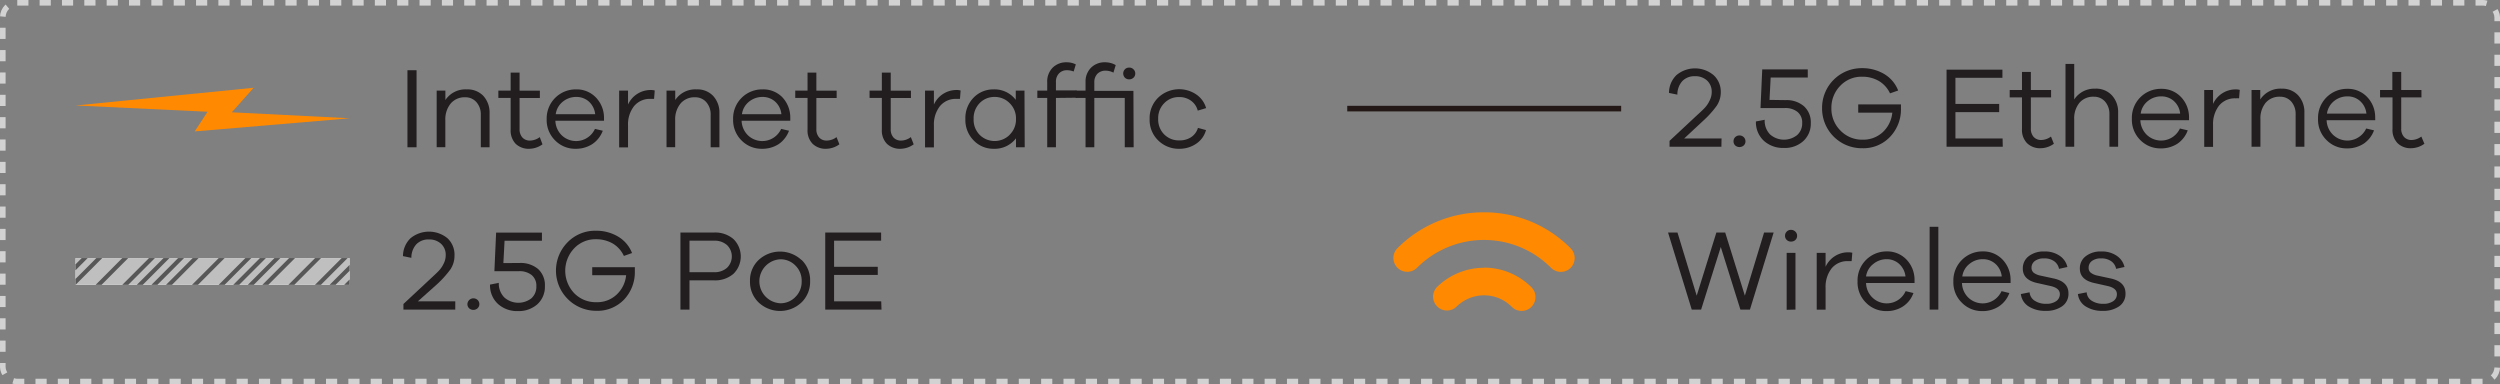 <svg xmlns="http://www.w3.org/2000/svg" xmlns:xlink="http://www.w3.org/1999/xlink" viewBox="0 0 447.47 68.79"><rect x="0" y="0" width="447.47" height="68.79" fill="#808080" stroke="none"/><defs><style>.cls-1{fill:#fff;}.cls-2{fill:#bfbfbf;}.cls-3,.cls-5,.cls-8{fill:none;}.cls-3{stroke:#d2d2d3;stroke-dasharray:2 2;}.cls-4{fill:#221e1f;}.cls-5{stroke:#231815;}.cls-6{fill:#ff8900;}.cls-7{clip-path:url(#clip-path);}.cls-8{stroke:#575757;stroke-width:0.75px;}.cls-9{clip-path:url(#clip-path-2);}</style><clipPath id="clip-path"><rect class="cls-1" x="13.53" y="46.19" width="49.02" height="4.79"/></clipPath><clipPath id="clip-path-2"><rect class="cls-2" x="13.53" y="46.19" width="49.02" height="4.79"/></clipPath></defs><g id="圖層_2" data-name="圖層 2"><g id="Product"><rect class="cls-3" x="0.5" y="0.5" width="446.47" height="67.79" rx="2.59"/><path class="cls-4" d="M308.11,26.26h-9.28V25.21l4.92-4.59q1-.9,1.44-1.38A4.9,4.9,0,0,0,306,18a3.38,3.38,0,0,0,.38-1.58,2.71,2.71,0,0,0-.83-2,3.06,3.06,0,0,0-2.17-.78,3,3,0,0,0-2.26.87,3.57,3.57,0,0,0-.89,2.43l-1.5-.31a4.43,4.43,0,0,1,1.35-3.2,5.18,5.18,0,0,1,6.61,0A4,4,0,0,1,308,16.42a4.39,4.39,0,0,1-.72,2.5,17.7,17.7,0,0,1-2.51,2.77l-3.32,3.09h6.69Z"/><path class="cls-4" d="M312.11,24.55a1.05,1.05,0,0,1,.31.74,1,1,0,0,1-.31.74,1.15,1.15,0,0,1-1.53,0,1,1,0,0,1-.3-.74,1,1,0,0,1,.3-.74,1.1,1.1,0,0,1,1.53,0Z"/><path class="cls-4" d="M319.58,17.92a4.74,4.74,0,0,1,3.3,1.09,3.83,3.83,0,0,1,1.23,3,4.19,4.19,0,0,1-1.33,3.23,4.9,4.9,0,0,1-3.51,1.24,5.08,5.08,0,0,1-3.56-1.28,4.5,4.5,0,0,1-1.42-3.46l1.57-.3a3.49,3.49,0,0,0,.95,2.61,3.77,3.77,0,0,0,4.85.13,2.75,2.75,0,0,0,.91-2.15,2.43,2.43,0,0,0-.84-2,3.44,3.44,0,0,0-2.27-.69h-4.35l.31-6.92h8.15v1.46h-6.64l-.21,4Z"/><path class="cls-4" d="M340.25,18.69c0,.17,0,.41,0,.7a7.12,7.12,0,0,1-1.94,5.09,6.56,6.56,0,0,1-5,2.05,7.1,7.1,0,0,1-7.18-7.16,7.09,7.09,0,0,1,7.14-7.17,7.64,7.64,0,0,1,4,1.06,5.94,5.94,0,0,1,2.48,2.94l-1.46.51a5.06,5.06,0,0,0-2-2.22,5.88,5.88,0,0,0-3-.76,5.23,5.23,0,0,0-3.91,1.63,5.57,5.57,0,0,0-1.58,4,5.51,5.51,0,0,0,1.61,4,5.37,5.37,0,0,0,4,1.64A5.11,5.11,0,0,0,337,23.65a5.5,5.5,0,0,0,1.7-3.48h-6.1V18.69Z"/><path class="cls-4" d="M358.47,26.26H348.41V12.47h10v1.46H350V18.6h7.83v1.47H350v4.71h8.44Z"/><path class="cls-4" d="M367.62,25.73a4.11,4.11,0,0,1-2.35.8,3.32,3.32,0,0,1-2.45-.9,3.41,3.41,0,0,1-.91-2.54V17.43h-2.2V16.11h2.2V12.88h1.59v3.23h3.62v1.32H363.5V23a2.17,2.17,0,0,0,.5,1.51,1.81,1.81,0,0,0,1.37.55,3,3,0,0,0,1.73-.62Z"/><path class="cls-4" d="M378,17.06a4.38,4.38,0,0,1,1.12,3.13v6.07h-1.56V20.48a3.34,3.34,0,0,0-.78-2.3,2.61,2.61,0,0,0-2-.87,3.24,3.24,0,0,0-2.57,1.07,4.37,4.37,0,0,0-.95,3v4.88h-1.56V11.44h1.56V17.8A4.3,4.3,0,0,1,375,15.87,3.84,3.84,0,0,1,378,17.06Z"/><path class="cls-4" d="M391.81,21.51H383.1a3.8,3.8,0,0,0,1.17,2.64A3.71,3.71,0,0,0,390.18,23l1.4.33a4.91,4.91,0,0,1-1.86,2.4,5.38,5.38,0,0,1-3,.83,5,5,0,0,1-3.62-1.48,5.14,5.14,0,0,1-1.52-3.83,5.18,5.18,0,0,1,5.25-5.35,4.75,4.75,0,0,1,3.49,1.41,5.23,5.23,0,0,1,1.49,3.65Zm-7.36-3.43a3.45,3.45,0,0,0-1.29,2.25h7.06a3.48,3.48,0,0,0-1.15-2.27,3.34,3.34,0,0,0-2.24-.81A3.73,3.73,0,0,0,384.45,18.08Z"/><path class="cls-4" d="M400.89,16.09l-.12,1.51a4.33,4.33,0,0,0-.6,0,3.65,3.65,0,0,0-3,1.32,5.39,5.39,0,0,0-1.06,3.46v3.91h-1.58V16.11h1.58V18.6A4.45,4.45,0,0,1,400.17,16,2.86,2.86,0,0,1,400.89,16.09Z"/><path class="cls-4" d="M411.34,17.06a4.43,4.43,0,0,1,1.12,3.13v6.07h-1.57V20.48a3.34,3.34,0,0,0-.78-2.3,2.61,2.61,0,0,0-2-.87,3.24,3.24,0,0,0-2.57,1.07,4.37,4.37,0,0,0-.95,3v4.88H403V16.11h1.56V17.8a4.31,4.31,0,0,1,3.83-1.93A3.87,3.87,0,0,1,411.34,17.06Z"/><path class="cls-4" d="M425.14,21.51h-8.7a3.76,3.76,0,0,0,1.17,2.64A3.71,3.71,0,0,0,423.52,23l1.4.33a4.87,4.87,0,0,1-1.87,2.4,5.35,5.35,0,0,1-3,.83,5,5,0,0,1-3.62-1.48,5.11,5.11,0,0,1-1.53-3.83,5.19,5.19,0,0,1,5.25-5.35,4.73,4.73,0,0,1,3.49,1.41,5.19,5.19,0,0,1,1.49,3.65Zm-7.36-3.43a3.48,3.48,0,0,0-1.28,2.25h7.06a3.49,3.49,0,0,0-1.16-2.27,3.32,3.32,0,0,0-2.24-.81A3.73,3.73,0,0,0,417.78,18.08Z"/><path class="cls-4" d="M433.94,25.73a4.13,4.13,0,0,1-2.35.8,3.32,3.32,0,0,1-2.45-.9,3.37,3.37,0,0,1-.91-2.54V17.43H426V16.11h2.2V12.88h1.59v3.23h3.62v1.32h-3.62V23a2.17,2.17,0,0,0,.5,1.51,1.79,1.79,0,0,0,1.37.55,3,3,0,0,0,1.73-.62Z"/><line class="cls-5" x1="241.14" y1="19.44" x2="290.17" y2="19.44"/><path class="cls-4" d="M313.22,55.41h-1.71L308,44.21l-3.52,11.2H302.8l-4.24-13.79h1.69l3.44,11.3,3.52-11.3h1.58l3.52,11.3,3.44-11.3h1.71Z"/><path class="cls-4" d="M321.34,41.45a1,1,0,0,1,.32.74,1,1,0,0,1-.31.76,1.09,1.09,0,0,1-.78.29,1.07,1.07,0,0,1-.76-.29,1,1,0,0,1-.31-.76,1,1,0,0,1,.31-.74,1,1,0,0,1,.76-.31A1.09,1.09,0,0,1,321.34,41.45Zm-1.55,14V45.26h1.58V55.41Z"/><path class="cls-4" d="M331.54,45.24l-.12,1.5-.6,0a3.63,3.63,0,0,0-3,1.32,5.33,5.33,0,0,0-1.06,3.46v3.91h-1.59V45.26h1.59v2.49a4.42,4.42,0,0,1,4.07-2.59A2.86,2.86,0,0,1,331.54,45.24Z"/><path class="cls-4" d="M342.68,50.65H334a3.79,3.79,0,0,0,1.18,2.65,3.7,3.7,0,0,0,5.91-1.19l1.39.34a4.73,4.73,0,0,1-1.86,2.39,5.27,5.27,0,0,1-3,.84A5,5,0,0,1,334,54.19a5.1,5.1,0,0,1-1.52-3.82A5.19,5.19,0,0,1,337.7,45a4.73,4.73,0,0,1,3.49,1.41,5.22,5.22,0,0,1,1.49,3.66Zm-7.36-3.42A3.43,3.43,0,0,0,334,49.48h7.06a3.54,3.54,0,0,0-1.16-2.27,3.3,3.3,0,0,0-2.24-.82A3.74,3.74,0,0,0,335.32,47.23Z"/><path class="cls-4" d="M345.38,55.41V40.59h1.56V55.41Z"/><path class="cls-4" d="M359.87,50.65h-8.7a3.78,3.78,0,0,0,1.17,2.65,3.7,3.7,0,0,0,5.91-1.19l1.4.34a4.8,4.8,0,0,1-1.87,2.39,5.27,5.27,0,0,1-3,.84,5,5,0,0,1-3.62-1.49,5.07,5.07,0,0,1-1.53-3.82A5.21,5.21,0,0,1,354.89,45a4.73,4.73,0,0,1,3.49,1.41,5.22,5.22,0,0,1,1.49,3.66Zm-7.35-3.42a3.4,3.4,0,0,0-1.29,2.25h7.06a3.53,3.53,0,0,0-1.15-2.27,3.32,3.32,0,0,0-2.25-.82A3.69,3.69,0,0,0,352.52,47.23Z"/><path class="cls-4" d="M363.27,52.32a2,2,0,0,0,.93,1.52,3.67,3.67,0,0,0,2.06.54,3,3,0,0,0,1.76-.47,1.5,1.5,0,0,0,.67-1.26c0-.73-.56-1.21-1.67-1.46l-2.33-.52c-1.75-.37-2.63-1.23-2.63-2.59a2.7,2.7,0,0,1,1.05-2.22,4.35,4.35,0,0,1,2.8-.85,4.64,4.64,0,0,1,2.76.78,3.32,3.32,0,0,1,1.37,2l-1.5.33a2.19,2.19,0,0,0-.86-1.36,3,3,0,0,0-1.81-.51,2.63,2.63,0,0,0-1.65.46,1.46,1.46,0,0,0-.6,1.21,1.11,1.11,0,0,0,.38.89,2.91,2.91,0,0,0,1.17.51l2.45.53c1.74.39,2.61,1.27,2.61,2.66a2.68,2.68,0,0,1-1.12,2.3,4.92,4.92,0,0,1-3,.83,5.41,5.41,0,0,1-3-.79,3,3,0,0,1-1.4-2.22Z"/><path class="cls-4" d="M373.49,52.32a1.92,1.92,0,0,0,.92,1.52,3.69,3.69,0,0,0,2.06.54,3,3,0,0,0,1.76-.47,1.47,1.47,0,0,0,.67-1.26c0-.73-.56-1.21-1.67-1.46l-2.32-.52c-1.76-.37-2.64-1.23-2.64-2.59a2.7,2.7,0,0,1,1.05-2.22,4.35,4.35,0,0,1,2.8-.85,4.64,4.64,0,0,1,2.76.78,3.29,3.29,0,0,1,1.38,2l-1.5.33a2.16,2.16,0,0,0-.87-1.36,3,3,0,0,0-1.81-.51,2.63,2.63,0,0,0-1.65.46,1.45,1.45,0,0,0-.59,1.21,1.08,1.08,0,0,0,.38.89,2.79,2.79,0,0,0,1.16.51l2.45.53c1.74.39,2.61,1.27,2.61,2.66a2.68,2.68,0,0,1-1.12,2.3,4.91,4.91,0,0,1-3,.83,5.42,5.42,0,0,1-3-.79,3,3,0,0,1-1.4-2.22Z"/><path class="cls-6" d="M265.68,38a21.73,21.73,0,0,0-15.48,6.35,2.48,2.48,0,1,0,3.49,3.52,16.92,16.92,0,0,1,23.93.07,2.47,2.47,0,1,0,3.5-3.5A21.69,21.69,0,0,0,265.68,38"/><path class="cls-6" d="M265.65,47.93a12,12,0,0,0-8.47,3.47,2.48,2.48,0,0,0,3.49,3.52,7,7,0,0,1,9.92,0,2.48,2.48,0,1,0,3.52-3.5,12,12,0,0,0-8.46-3.52"/><path class="cls-4" d="M72.93,26.36V12.57h1.63V26.36Z"/><path class="cls-4" d="M86.51,17.16a4.43,4.43,0,0,1,1.12,3.13v6.07H86.06V20.58a3.3,3.3,0,0,0-.78-2.29,2.59,2.59,0,0,0-2-.88,3.27,3.27,0,0,0-2.57,1.07,4.42,4.42,0,0,0-1,3v4.87H78.16V16.22h1.56V17.9A4.31,4.31,0,0,1,83.55,16,3.9,3.9,0,0,1,86.51,17.16Z"/><path class="cls-4" d="M97.1,25.83a4.11,4.11,0,0,1-2.35.8,3.37,3.37,0,0,1-2.45-.89,3.44,3.44,0,0,1-.9-2.54V17.53H89.2V16.22h2.2V13H93v3.23h3.63v1.31H93v5.56a2.15,2.15,0,0,0,.51,1.52,1.77,1.77,0,0,0,1.37.54,2.93,2.93,0,0,0,1.73-.62Z"/><path class="cls-4" d="M108.11,21.61h-8.7a3.78,3.78,0,0,0,1.17,2.64,3.71,3.71,0,0,0,5.91-1.18l1.4.33A4.91,4.91,0,0,1,106,25.8a5.4,5.4,0,0,1-3,.83,5,5,0,0,1-3.62-1.48,5.09,5.09,0,0,1-1.53-3.83A5.19,5.19,0,0,1,103.13,16a4.73,4.73,0,0,1,3.49,1.41A5.21,5.21,0,0,1,108.11,21Zm-7.35-3.43a3.45,3.45,0,0,0-1.29,2.26h7.06a3.53,3.53,0,0,0-1.15-2.28,3.34,3.34,0,0,0-2.25-.81A3.76,3.76,0,0,0,100.76,18.18Z"/><path class="cls-4" d="M117.19,16.2l-.12,1.5-.6,0a3.64,3.64,0,0,0-3,1.32,5.3,5.3,0,0,0-1.06,3.45v3.91h-1.59V16.22h1.59v2.49a4.44,4.44,0,0,1,4.07-2.6A2.43,2.43,0,0,1,117.19,16.2Z"/><path class="cls-4" d="M127.64,17.16a4.39,4.39,0,0,1,1.13,3.13v6.07H127.2V20.58a3.3,3.3,0,0,0-.78-2.29,2.59,2.59,0,0,0-2-.88,3.27,3.27,0,0,0-2.57,1.07,4.42,4.42,0,0,0-1,3v4.87H119.3V16.22h1.56V17.9A4.31,4.31,0,0,1,124.69,16,3.86,3.86,0,0,1,127.64,17.16Z"/><path class="cls-4" d="M141.45,21.61h-8.71a3.78,3.78,0,0,0,1.17,2.64,3.71,3.71,0,0,0,5.91-1.18l1.4.33a4.91,4.91,0,0,1-1.86,2.4,5.36,5.36,0,0,1-3,.83,5,5,0,0,1-3.62-1.48,5.12,5.12,0,0,1-1.52-3.83A5.18,5.18,0,0,1,136.47,16,4.75,4.75,0,0,1,140,17.38,5.25,5.25,0,0,1,141.45,21Zm-7.36-3.43a3.45,3.45,0,0,0-1.29,2.26h7.06a3.49,3.49,0,0,0-1.15-2.28,3.34,3.34,0,0,0-2.24-.81A3.79,3.79,0,0,0,134.09,18.18Z"/><path class="cls-4" d="M150.24,25.83a4.11,4.11,0,0,1-2.35.8,3.34,3.34,0,0,1-2.44-.89,3.4,3.4,0,0,1-.91-2.54V17.53h-2.2V16.22h2.2V13h1.58v3.23h3.63v1.31h-3.63v5.56a2.15,2.15,0,0,0,.51,1.52,1.77,1.77,0,0,0,1.37.54,2.93,2.93,0,0,0,1.73-.62Z"/><path class="cls-4" d="M163.54,25.83a4.1,4.1,0,0,1-2.34.8,3.35,3.35,0,0,1-2.45-.89,3.4,3.4,0,0,1-.91-2.54V17.53h-2.2V16.22h2.2V13h1.59v3.23h3.62v1.31h-3.62v5.56a2.15,2.15,0,0,0,.5,1.52,1.79,1.79,0,0,0,1.37.54,2.93,2.93,0,0,0,1.73-.62Z"/><path class="cls-4" d="M171.94,16.2l-.12,1.5-.6,0a3.63,3.63,0,0,0-3,1.32,5.3,5.3,0,0,0-1.06,3.45v3.91h-1.59V16.22h1.59v2.49a4.43,4.43,0,0,1,4.07-2.6A2.43,2.43,0,0,1,171.94,16.2Z"/><path class="cls-4" d="M183.41,26.36h-1.56v-1.6a4.78,4.78,0,0,1-4,1.87,4.85,4.85,0,0,1-3.57-1.49,5.2,5.2,0,0,1-1.49-3.84,5.23,5.23,0,0,1,1.49-3.84A4.89,4.89,0,0,1,177.81,16a4.78,4.78,0,0,1,4,1.87V16.22h1.56Zm-2.71-2.23a3.77,3.77,0,0,0,1.15-2.83,3.78,3.78,0,0,0-1.15-2.85,3.7,3.7,0,0,0-2.64-1.1,3.66,3.66,0,0,0-2.7,1.09,3.86,3.86,0,0,0-1.09,2.86,3.82,3.82,0,0,0,1.09,2.85,3.81,3.81,0,0,0,5.34,0Z"/><path class="cls-4" d="M189,17.53v8.83h-1.56V17.53h-1.77V16.22h1.77V14.71a3.48,3.48,0,0,1,.94-2.56,3.42,3.42,0,0,1,2.54-1,3.57,3.57,0,0,1,1.64.38l-.39,1.27a3.14,3.14,0,0,0-1.15-.23,1.93,1.93,0,0,0-1.47.57,2.1,2.1,0,0,0-.55,1.53v1.51h3.69v1.31Z"/><path class="cls-4" d="M202.91,26.36h-1.59V17.53h-5.45v8.83H194.3V17.53h-1.77V16.22h1.77V14.71a3.49,3.49,0,0,1,.95-2.56,3.42,3.42,0,0,1,2.55-1,3.77,3.77,0,0,1,1.9.5L199.29,13a3,3,0,0,0-1.38-.35,2,2,0,0,0-1.5.57,2.13,2.13,0,0,0-.54,1.53v1.51h7ZM201.34,13.9a1.08,1.08,0,0,1,0-1.49,1,1,0,0,1,.77-.31,1,1,0,0,1,.77.31,1,1,0,0,1,.32.74,1,1,0,0,1-.31.75,1.09,1.09,0,0,1-.78.3A1.06,1.06,0,0,1,201.34,13.9Z"/><path class="cls-4" d="M213.15,24.58a3,3,0,0,0,1.27-1.69l1.44.39a4.26,4.26,0,0,1-1.75,2.44,5.27,5.27,0,0,1-3.05.91,5.2,5.2,0,0,1-3.74-1.48,5.1,5.1,0,0,1-1.55-3.85,5.12,5.12,0,0,1,1.55-3.84,5.44,5.44,0,0,1,6.77-.57,4.4,4.4,0,0,1,1.79,2.46l-1.5.45A3.1,3.1,0,0,0,213.14,18a3.53,3.53,0,0,0-2.08-.63,3.61,3.61,0,0,0-2.67,1.09,3.78,3.78,0,0,0-1.09,2.8,3.77,3.77,0,0,0,1.08,2.8,3.66,3.66,0,0,0,2.68,1.07A3.7,3.7,0,0,0,213.15,24.58Z"/><polygon class="cls-6" points="62.62 21.17 41.49 20.1 45.39 15.71 13.53 18.88 37.15 20 34.85 23.52 62.62 21.17"/><path class="cls-4" d="M81.49,55.41H72.21v-1l4.92-4.59c.66-.61,1.14-1.06,1.44-1.38a5,5,0,0,0,.83-1.23,3.34,3.34,0,0,0,.38-1.57,2.65,2.65,0,0,0-.83-2,3.06,3.06,0,0,0-2.17-.78,3,3,0,0,0-2.26.86,3.61,3.61,0,0,0-.89,2.43l-1.5-.31a4.45,4.45,0,0,1,1.35-3.2,5.22,5.22,0,0,1,6.61,0,4,4,0,0,1,1.26,3.06,4.39,4.39,0,0,1-.72,2.5,18.16,18.16,0,0,1-2.51,2.77L74.8,53.93h6.69Z"/><path class="cls-4" d="M85.49,53.7a1,1,0,0,1,.31.74,1,1,0,0,1-.31.73,1.13,1.13,0,0,1-1.53,0,1,1,0,0,1-.3-.73,1.08,1.08,0,0,1,1.83-.74Z"/><path class="cls-4" d="M93,47.07a4.83,4.83,0,0,1,3.31,1.08,3.88,3.88,0,0,1,1.22,3.06,4.19,4.19,0,0,1-1.33,3.23,5,5,0,0,1-3.51,1.24,5.08,5.08,0,0,1-3.56-1.28,4.5,4.5,0,0,1-1.42-3.46l1.57-.31a3.51,3.51,0,0,0,1,2.62,3.8,3.8,0,0,0,4.85.13A2.76,2.76,0,0,0,96,51.23a2.45,2.45,0,0,0-.84-2,3.44,3.44,0,0,0-2.27-.69H88.49l.31-6.91H97v1.46H90.31l-.21,4Z"/><path class="cls-4" d="M113.63,47.83c0,.18,0,.42,0,.7a7.14,7.14,0,0,1-1.94,5.1,6.6,6.6,0,0,1-5,2,7.2,7.2,0,0,1-5.11-12.25,6.87,6.87,0,0,1,5.07-2.08,7.55,7.55,0,0,1,4,1.06,5.92,5.92,0,0,1,2.48,2.93l-1.46.52a5.09,5.09,0,0,0-2-2.23,6,6,0,0,0-3-.76,5.24,5.24,0,0,0-3.91,1.64,5.83,5.83,0,0,0,0,8,5.36,5.36,0,0,0,4,1.63,5.06,5.06,0,0,0,3.61-1.36,5.45,5.45,0,0,0,1.7-3.47H106V47.83Z"/><path class="cls-4" d="M127.8,41.62a5,5,0,0,1,3.49,1.18,4.35,4.35,0,0,1,0,6.2,5,5,0,0,1-3.49,1.18h-4.39v5.23h-1.62V41.62Zm0,7.1a3.32,3.32,0,0,0,2.32-.78,2.83,2.83,0,0,0,0-4.08,3.32,3.32,0,0,0-2.32-.78h-4.39v5.64Z"/><path class="cls-4" d="M143.48,46.53A5,5,0,0,1,145,50.32a5.12,5.12,0,0,1-1.55,3.82,5.59,5.59,0,0,1-7.66,0,5.09,5.09,0,0,1-1.55-3.82,5,5,0,0,1,1.55-3.79,5.64,5.64,0,0,1,7.66,0Zm-1.12,6.63a3.81,3.81,0,0,0,1.13-2.84,3.75,3.75,0,0,0-1.13-2.8,3.69,3.69,0,0,0-2.7-1.11,3.94,3.94,0,0,0,0,7.87A3.66,3.66,0,0,0,142.36,53.16Z"/><path class="cls-4" d="M157.78,55.41H147.71V41.62h10v1.46h-8.42v4.67h7.82v1.46h-7.82v4.72h8.44Z"/><rect class="cls-1" x="13.53" y="46.19" width="49.02" height="4.79"/><g class="cls-7"><line class="cls-8" x1="18.56" y1="45.4" x2="12.05" y2="51.93"/><line class="cls-8" x1="15.95" y1="45.4" x2="9.45" y2="51.93"/><line class="cls-8" x1="13.35" y1="45.4" x2="6.82" y2="51.93"/><line class="cls-8" x1="10.74" y1="45.4" x2="4.22" y2="51.93"/><line class="cls-8" x1="35.81" y1="45.4" x2="29.3" y2="51.93"/><line class="cls-8" x1="33.2" y1="45.4" x2="26.69" y2="51.93"/><line class="cls-8" x1="30.59" y1="45.4" x2="24.07" y2="51.93"/><line class="cls-8" x1="27.99" y1="45.4" x2="21.47" y2="51.93"/><line class="cls-8" x1="23.21" y1="45.4" x2="16.7" y2="51.93"/><line class="cls-8" x1="53.07" y1="45.4" x2="46.54" y2="51.93"/><line class="cls-8" x1="50.44" y1="45.4" x2="43.94" y2="51.93"/><line class="cls-8" x1="47.85" y1="45.4" x2="41.33" y2="51.93"/><line class="cls-8" x1="45.24" y1="45.4" x2="38.72" y2="51.93"/><line class="cls-8" x1="40.47" y1="45.4" x2="33.95" y2="51.93"/><line class="cls-8" x1="70.32" y1="45.4" x2="63.79" y2="51.93"/><line class="cls-8" x1="67.7" y1="45.4" x2="61.19" y2="51.93"/><line class="cls-8" x1="65.1" y1="45.4" x2="58.58" y2="51.93"/><line class="cls-8" x1="62.48" y1="45.4" x2="55.96" y2="51.93"/><line class="cls-8" x1="57.72" y1="45.4" x2="51.2" y2="51.93"/><line class="cls-8" x1="87.56" y1="45.4" x2="81.04" y2="51.93"/><line class="cls-8" x1="84.95" y1="45.4" x2="78.44" y2="51.93"/><line class="cls-8" x1="82.35" y1="45.4" x2="75.83" y2="51.93"/><line class="cls-8" x1="79.73" y1="45.4" x2="73.22" y2="51.93"/><line class="cls-8" x1="74.97" y1="45.4" x2="68.45" y2="51.93"/><line class="cls-8" x1="105.28" y1="45.4" x2="98.77" y2="51.93"/><line class="cls-8" x1="102.68" y1="45.4" x2="96.16" y2="51.93"/><line class="cls-8" x1="100.06" y1="45.4" x2="93.55" y2="51.93"/><line class="cls-8" x1="97.46" y1="45.4" x2="90.94" y2="51.93"/><line class="cls-8" x1="92.68" y1="45.4" x2="86.17" y2="51.93"/><line class="cls-8" x1="122.54" y1="45.4" x2="116.01" y2="51.93"/><line class="cls-8" x1="119.92" y1="45.4" x2="113.41" y2="51.93"/><line class="cls-8" x1="117.33" y1="45.4" x2="110.8" y2="51.93"/><line class="cls-8" x1="114.71" y1="45.4" x2="108.19" y2="51.93"/><line class="cls-8" x1="109.94" y1="45.4" x2="103.42" y2="51.93"/><line class="cls-8" x1="139.79" y1="45.4" x2="133.26" y2="51.93"/><line class="cls-8" x1="137.18" y1="45.4" x2="130.66" y2="51.93"/><line class="cls-8" x1="134.58" y1="45.4" x2="128.05" y2="51.93"/><line class="cls-8" x1="131.95" y1="45.4" x2="125.44" y2="51.93"/><line class="cls-8" x1="127.19" y1="45.4" x2="120.68" y2="51.93"/><line class="cls-8" x1="157.03" y1="45.4" x2="150.51" y2="51.93"/><line class="cls-8" x1="154.43" y1="45.4" x2="147.91" y2="51.93"/><line class="cls-8" x1="151.81" y1="45.4" x2="145.3" y2="51.93"/><line class="cls-8" x1="149.2" y1="45.4" x2="142.68" y2="51.93"/><line class="cls-8" x1="144.44" y1="45.4" x2="137.92" y2="51.93"/></g><rect class="cls-2" x="13.53" y="46.19" width="49.02" height="4.79"/><g class="cls-9"><line class="cls-8" x1="18.56" y1="45.4" x2="12.05" y2="51.93"/><line class="cls-8" x1="15.95" y1="45.4" x2="9.45" y2="51.93"/><line class="cls-8" x1="13.35" y1="45.4" x2="6.82" y2="51.93"/><line class="cls-8" x1="10.74" y1="45.4" x2="4.22" y2="51.93"/><line class="cls-8" x1="35.81" y1="45.4" x2="29.3" y2="51.93"/><line class="cls-8" x1="33.2" y1="45.4" x2="26.69" y2="51.93"/><line class="cls-8" x1="30.59" y1="45.4" x2="24.07" y2="51.93"/><line class="cls-8" x1="27.99" y1="45.4" x2="21.47" y2="51.93"/><line class="cls-8" x1="23.21" y1="45.4" x2="16.7" y2="51.93"/><line class="cls-8" x1="53.07" y1="45.4" x2="46.54" y2="51.93"/><line class="cls-8" x1="50.44" y1="45.4" x2="43.94" y2="51.93"/><line class="cls-8" x1="47.85" y1="45.4" x2="41.33" y2="51.93"/><line class="cls-8" x1="45.24" y1="45.4" x2="38.72" y2="51.93"/><line class="cls-8" x1="40.47" y1="45.4" x2="33.95" y2="51.93"/><line class="cls-8" x1="70.32" y1="45.4" x2="63.79" y2="51.93"/><line class="cls-8" x1="67.7" y1="45.4" x2="61.19" y2="51.93"/><line class="cls-8" x1="65.1" y1="45.4" x2="58.58" y2="51.93"/><line class="cls-8" x1="62.48" y1="45.4" x2="55.96" y2="51.93"/><line class="cls-8" x1="57.72" y1="45.4" x2="51.2" y2="51.93"/><line class="cls-8" x1="87.56" y1="45.4" x2="81.04" y2="51.93"/><line class="cls-8" x1="84.95" y1="45.4" x2="78.44" y2="51.93"/><line class="cls-8" x1="82.35" y1="45.4" x2="75.83" y2="51.93"/><line class="cls-8" x1="79.73" y1="45.4" x2="73.22" y2="51.93"/><line class="cls-8" x1="74.97" y1="45.4" x2="68.45" y2="51.93"/><line class="cls-8" x1="105.28" y1="45.4" x2="98.77" y2="51.93"/><line class="cls-8" x1="102.68" y1="45.4" x2="96.16" y2="51.93"/><line class="cls-8" x1="100.06" y1="45.4" x2="93.55" y2="51.93"/><line class="cls-8" x1="97.46" y1="45.4" x2="90.94" y2="51.93"/><line class="cls-8" x1="92.68" y1="45.4" x2="86.17" y2="51.93"/><line class="cls-8" x1="122.54" y1="45.4" x2="116.01" y2="51.93"/><line class="cls-8" x1="119.92" y1="45.4" x2="113.41" y2="51.93"/><line class="cls-8" x1="117.33" y1="45.4" x2="110.8" y2="51.93"/><line class="cls-8" x1="114.71" y1="45.4" x2="108.19" y2="51.93"/><line class="cls-8" x1="109.94" y1="45.4" x2="103.42" y2="51.93"/><line class="cls-8" x1="139.79" y1="45.4" x2="133.26" y2="51.93"/><line class="cls-8" x1="137.18" y1="45.4" x2="130.66" y2="51.93"/><line class="cls-8" x1="134.58" y1="45.4" x2="128.05" y2="51.93"/><line class="cls-8" x1="131.95" y1="45.4" x2="125.44" y2="51.93"/><line class="cls-8" x1="127.19" y1="45.4" x2="120.68" y2="51.93"/><line class="cls-8" x1="157.03" y1="45.4" x2="150.51" y2="51.93"/><line class="cls-8" x1="154.43" y1="45.4" x2="147.91" y2="51.93"/><line class="cls-8" x1="151.81" y1="45.4" x2="145.3" y2="51.93"/><line class="cls-8" x1="149.2" y1="45.4" x2="142.68" y2="51.93"/><line class="cls-8" x1="144.44" y1="45.4" x2="137.92" y2="51.93"/></g></g></g></svg>